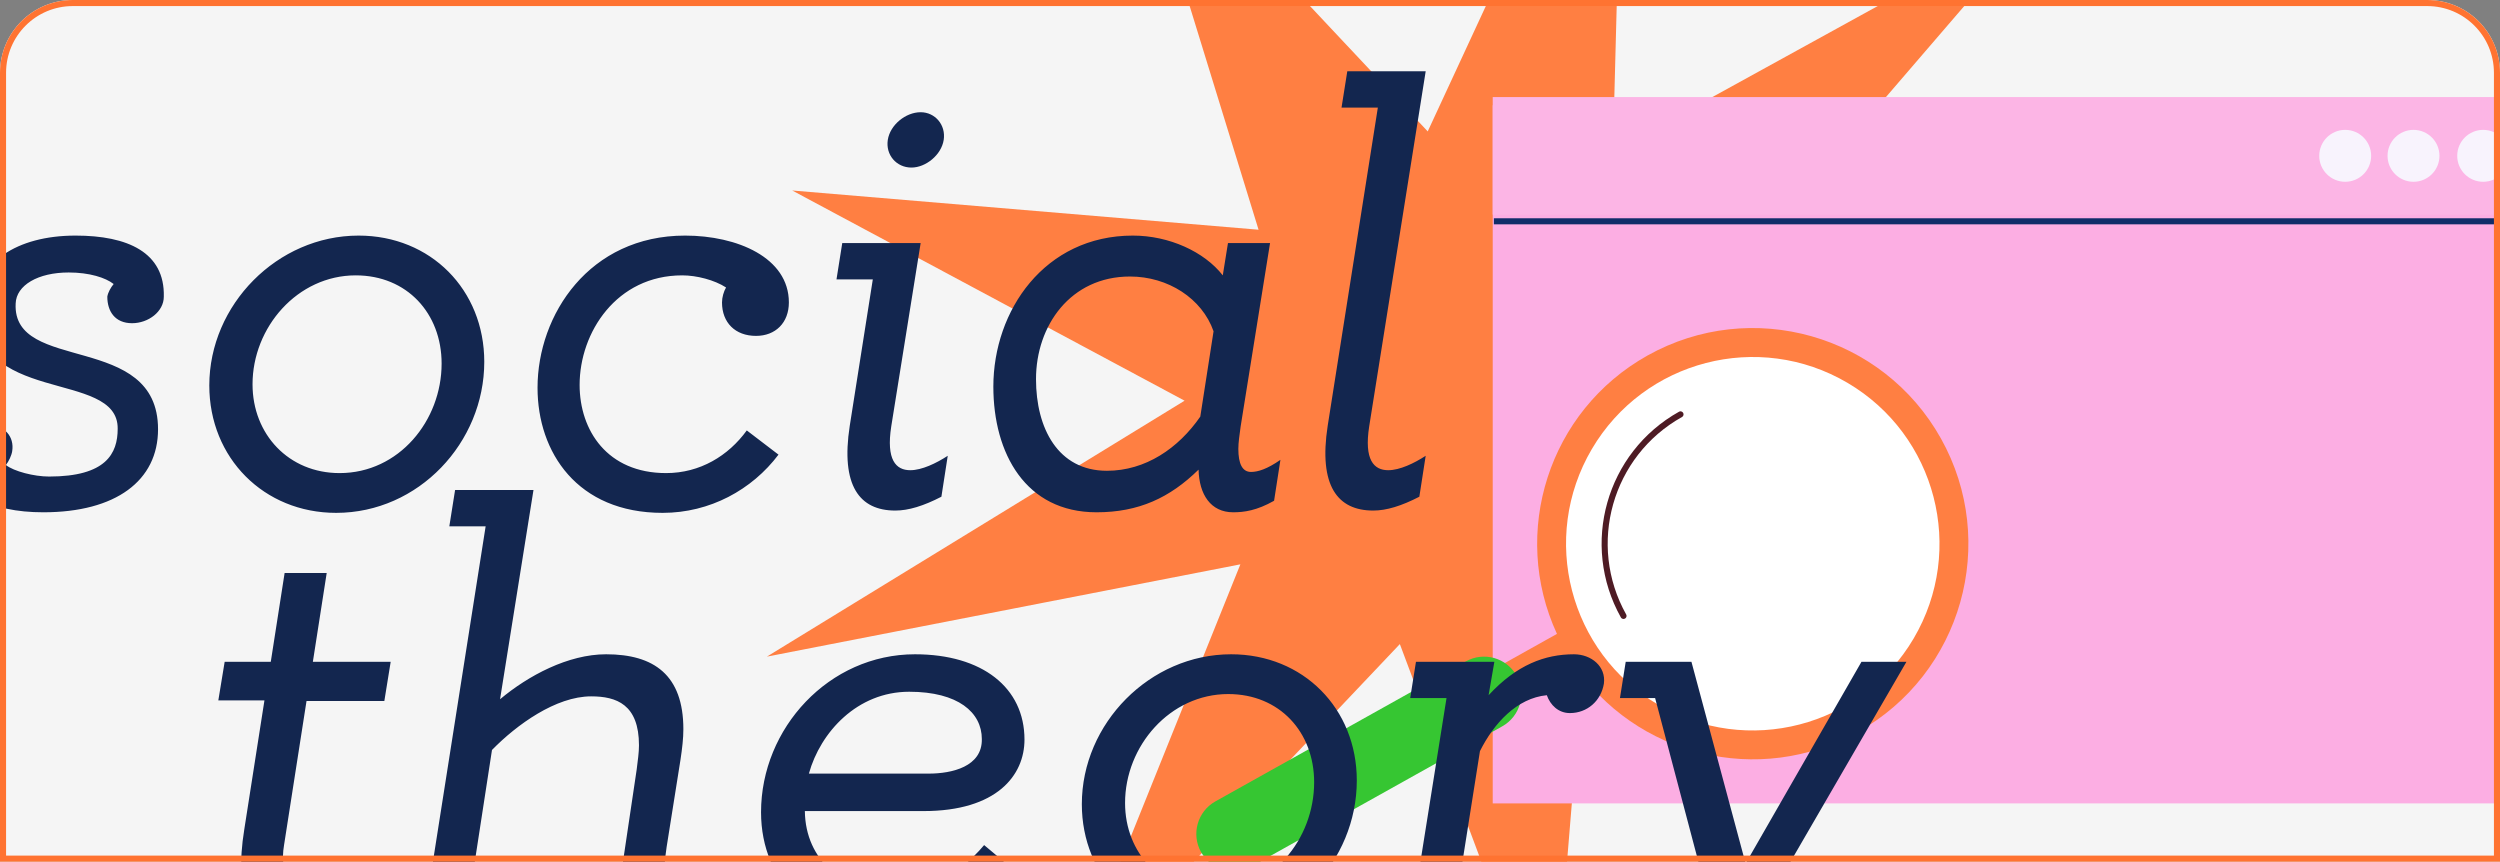 <?xml version="1.0" encoding="UTF-8"?> <svg xmlns="http://www.w3.org/2000/svg" width="412" height="142" viewBox="0 0 412 142" fill="none"><rect x="0" y="0" width="412" height="142" fill="#808080" stroke="none"/><g clip-path="url(#clip0_475_189)"><path d="M0 12C0 5.373 5.373 0 12 0H400C406.627 0 412 5.373 412 12V142H0V12Z" fill="#F5F5F5"></path><path d="M186.377 -30.423L235.288 21.658L267.722 -48.314L265.805 25.015L336.53 -13.908L284.683 46.357L360.606 56.697L283.088 75.699L328.684 130.462L261.767 99.311L255.701 172.874L230.696 106.144L175.806 164.086L204.414 93.002L126.383 108.211L195.218 66.034L130.558 31.393L207.411 37.858L186.377 -30.423Z" fill="#FF7F42"></path><rect x="246" y="17.352" width="176.061" height="115.047" fill="#FCAEE3"></rect><path d="M246.189 36.465L422.061 36.465" stroke="#102D69"></path><rect x="246" y="16" width="176.061" height="19.362" fill="#FCB5E5"></rect><circle cx="386.488" cy="25.68" r="4.278" fill="#F8F3FD"></circle><circle cx="397.745" cy="25.68" r="4.278" fill="#F8F3FD"></circle><circle cx="409.228" cy="25.68" r="4.278" fill="#F8F3FD"></circle><path d="M271.518 58.584C288.649 49.006 310.291 55.138 319.869 72.269C329.447 89.4 323.316 111.042 306.185 120.62C289.871 129.739 269.472 124.61 259.286 109.306L249.015 115.05L246.315 110.208L256.586 104.464C248.879 87.78 255.204 67.703 271.518 58.584Z" fill="#FF7F42"></path><path d="M197.931 140.41C199.582 143.361 203.32 144.426 206.284 142.775L247.573 119.697C250.524 118.046 251.59 114.308 249.938 111.357C248.287 108.406 244.549 107.34 241.585 108.992L200.296 132.069C197.345 133.721 196.28 137.459 197.931 140.423L197.931 140.41Z" fill="#36C632"></path><path d="M262.338 74.001C270.957 59.356 289.816 54.47 304.462 63.088C319.108 71.707 323.994 90.566 315.375 105.212C306.757 119.858 287.897 124.744 273.252 116.125C258.606 107.507 253.72 88.647 262.338 74.001Z" fill="white"></path><path d="M276.945 68.289C265.179 74.866 260.977 89.737 267.554 101.502" stroke="#4E1B24" stroke-linecap="round" stroke-linejoin="round"></path><path d="M7.14 84.425C-1.6 84.425 -7.68 81.385 -7.585 74.64C-7.585 72.265 -4.925 69.985 -2.17 69.985C0.775 69.985 2.39 71.98 2.01 74.355C1.915 75.02 1.44 76.065 0.965 76.635C2.295 77.68 5.62 78.535 8.09 78.535C17.495 78.535 19.395 74.735 19.395 70.65C19.49 60.675 -4.83 67.135 -3.975 49.94C-3.69 43.385 2.58 38.825 12.46 38.825C21.01 38.825 27.185 41.58 26.995 48.895C26.995 51.365 24.43 53.265 21.77 53.265C18.92 53.265 17.685 51.27 17.685 48.895C17.78 48.23 18.255 47.375 18.73 46.805C17.4 45.76 14.74 44.905 11.32 44.905C6.285 44.905 2.675 46.995 2.58 50.035C2.01 61.625 26.045 54.595 26.045 70.745C26.045 79.2 19.11 84.425 7.14 84.425ZM41.618 63.335C41.618 71.6 47.603 77.965 55.963 77.965C65.748 77.965 72.778 69.32 72.778 59.915C72.778 51.65 67.078 45.38 58.623 45.38C49.028 45.38 41.618 53.93 41.618 63.335ZM79.808 59.63C79.808 72.93 68.978 84.52 55.393 84.52C43.518 84.52 34.493 75.495 34.493 63.525C34.493 50.225 45.703 38.825 59.098 38.825C70.973 38.825 79.808 47.755 79.808 59.63ZM109.201 84.52C95.141 84.52 88.586 74.545 88.586 63.905C88.586 51.84 97.136 38.825 112.906 38.825C121.456 38.825 130.006 42.435 130.006 49.845C130.006 53.17 127.821 55.355 124.591 55.355C121.171 55.355 118.986 53.17 118.986 49.845C118.986 48.99 119.271 48.04 119.651 47.375C117.751 46.14 114.806 45.38 112.431 45.38C101.601 45.38 95.521 54.785 95.521 63.43C95.521 70.935 100.081 77.965 109.771 77.965C115.376 77.965 120.031 75.115 123.071 70.935L128.296 74.925C123.926 80.72 116.991 84.52 109.201 84.52ZM150.203 27.615C147.733 27.615 145.928 25.525 146.308 23.055C146.688 20.585 149.253 18.495 151.723 18.495C154.098 18.495 155.903 20.585 155.523 23.055C155.143 25.525 152.578 27.615 150.203 27.615ZM140.038 70.175L143.838 46.045H137.853L138.803 40.06H151.723L146.878 70.27C146.023 75.78 147.638 77.49 150.013 77.49C151.913 77.49 154.288 76.35 156.188 75.115L155.143 81.86C152.198 83.38 149.728 84.14 147.543 84.14C141.653 84.14 138.518 80.055 140.038 70.175ZM180.709 84.425C169.024 84.425 163.704 74.735 163.704 63.715C163.704 51.175 172.159 38.825 186.694 38.825C192.679 38.825 198.474 41.485 201.514 45.38L202.369 40.06H209.304L204.459 70.27C204.269 71.695 204.079 72.93 204.079 73.975C204.079 76.445 204.744 77.775 206.169 77.775C207.309 77.775 208.829 77.3 211.014 75.78L209.969 82.525C207.119 84.14 205.029 84.425 203.224 84.425C199.519 84.425 197.619 81.48 197.524 77.395C192.774 82.05 187.644 84.425 180.709 84.425ZM186.219 45.57C176.434 45.57 170.734 53.645 170.734 62.48C170.734 70.555 174.344 77.585 182.419 77.585C188.784 77.585 194.199 73.88 197.809 68.655L199.994 54.595C198.094 49.18 192.489 45.57 186.219 45.57ZM234.953 11.75L225.643 70.27C224.788 75.78 226.403 77.49 228.778 77.49C230.678 77.49 233.053 76.35 234.953 75.115L233.908 81.86C230.963 83.38 228.493 84.14 226.308 84.14C220.418 84.14 217.283 80.055 218.803 70.175L227.068 17.735H221.083L222.033 11.75H234.953Z" fill="#13264F"></path><path d="M50.515 115.52L46.81 139.27C45.955 144.305 48.33 146.68 51.56 146.68C53.745 146.68 54.885 145.92 58.97 144.115L57.83 150.86C54.41 152.285 52.51 153.14 49.375 153.14C41.11 153.14 38.545 147.25 40.255 136.705L43.58 115.425H35.98L37.025 109.06H44.625L46.905 94.43H53.84L51.56 109.06H64.385L63.34 115.52H50.515ZM69.774 152L80.034 86.735H74.049L74.999 80.75H87.919L82.409 115.235C87.064 111.34 93.619 107.825 99.889 107.825C107.774 107.825 112.619 111.245 112.619 120.175C112.619 121.695 112.429 123.31 112.144 125.21L109.864 139.555C109.104 144.4 109.579 146.775 111.574 146.775C112.714 146.775 114.234 146.3 116.514 144.78L115.374 151.525C112.619 153.14 109.484 153.425 107.679 153.425C102.644 153.425 101.599 149.72 102.169 145.35L104.924 126.825C105.114 125.305 105.304 123.975 105.304 122.835C105.304 116.09 101.599 114.76 97.419 114.76C91.624 114.76 85.164 119.415 81.079 123.595L76.709 152H69.774ZM146.795 146.965C152.115 146.965 157.815 144.495 162.185 139.27L166.84 143.165C161.235 150.48 154.205 153.52 145.655 153.52C134.16 153.52 125.42 145.54 125.42 133.855C125.42 119.985 136.63 107.825 150.785 107.825C161.9 107.825 168.835 113.335 168.835 121.885C168.835 127.775 164.275 133.665 152.21 133.665H132.64C132.735 141.835 139.1 146.965 146.795 146.965ZM149.835 114C141.285 114 135.205 120.65 133.305 127.49H153.065C156.865 127.49 161.9 126.35 161.805 121.79C161.805 117.42 157.91 114 149.835 114ZM185.411 132.335C185.411 140.6 191.396 146.965 199.756 146.965C209.541 146.965 216.571 138.32 216.571 128.915C216.571 120.65 210.871 114.38 202.416 114.38C192.821 114.38 185.411 122.93 185.411 132.335ZM223.601 128.63C223.601 141.93 212.771 153.52 199.186 153.52C187.311 153.52 178.286 144.495 178.286 132.525C178.286 119.225 189.496 107.825 202.891 107.825C214.766 107.825 223.601 116.755 223.601 128.63ZM232.401 115.045L233.351 109.06H246.271L245.321 114.57C249.976 109.535 254.631 107.825 259.381 107.825C262.231 107.825 264.701 109.82 264.321 112.67C263.846 115.52 261.566 117.515 258.716 117.515C256.816 117.515 255.486 116.185 254.916 114.57C249.976 115.045 246.176 119.225 243.896 123.785L239.431 152H232.496L238.386 115.045H232.401ZM266.968 115.045L267.918 109.06H278.748L287.678 142.31L306.773 109.06H314.183L279.698 168.53C276.943 173.28 273.713 175.275 269.913 175.275C266.303 175.275 264.498 173.28 264.973 170.43C265.448 167.58 267.633 165.585 270.483 165.585C271.718 165.585 272.668 165.965 273.333 166.63L282.358 151.335L272.763 115.045H266.968Z" fill="#13264F"></path></g><path d="M0.5 12C0.5 5.649 5.649 0.5 12 0.5H400C406.351 0.5 411.5 5.649 411.5 12V141.5H0.5V12Z" stroke="#FF7331"></path><defs><clipPath id="clip0_475_189"><path d="M0 12C0 5.373 5.373 0 12 0H400C406.627 0 412 5.373 412 12V142H0V12Z" fill="white"></path></clipPath></defs></svg> 